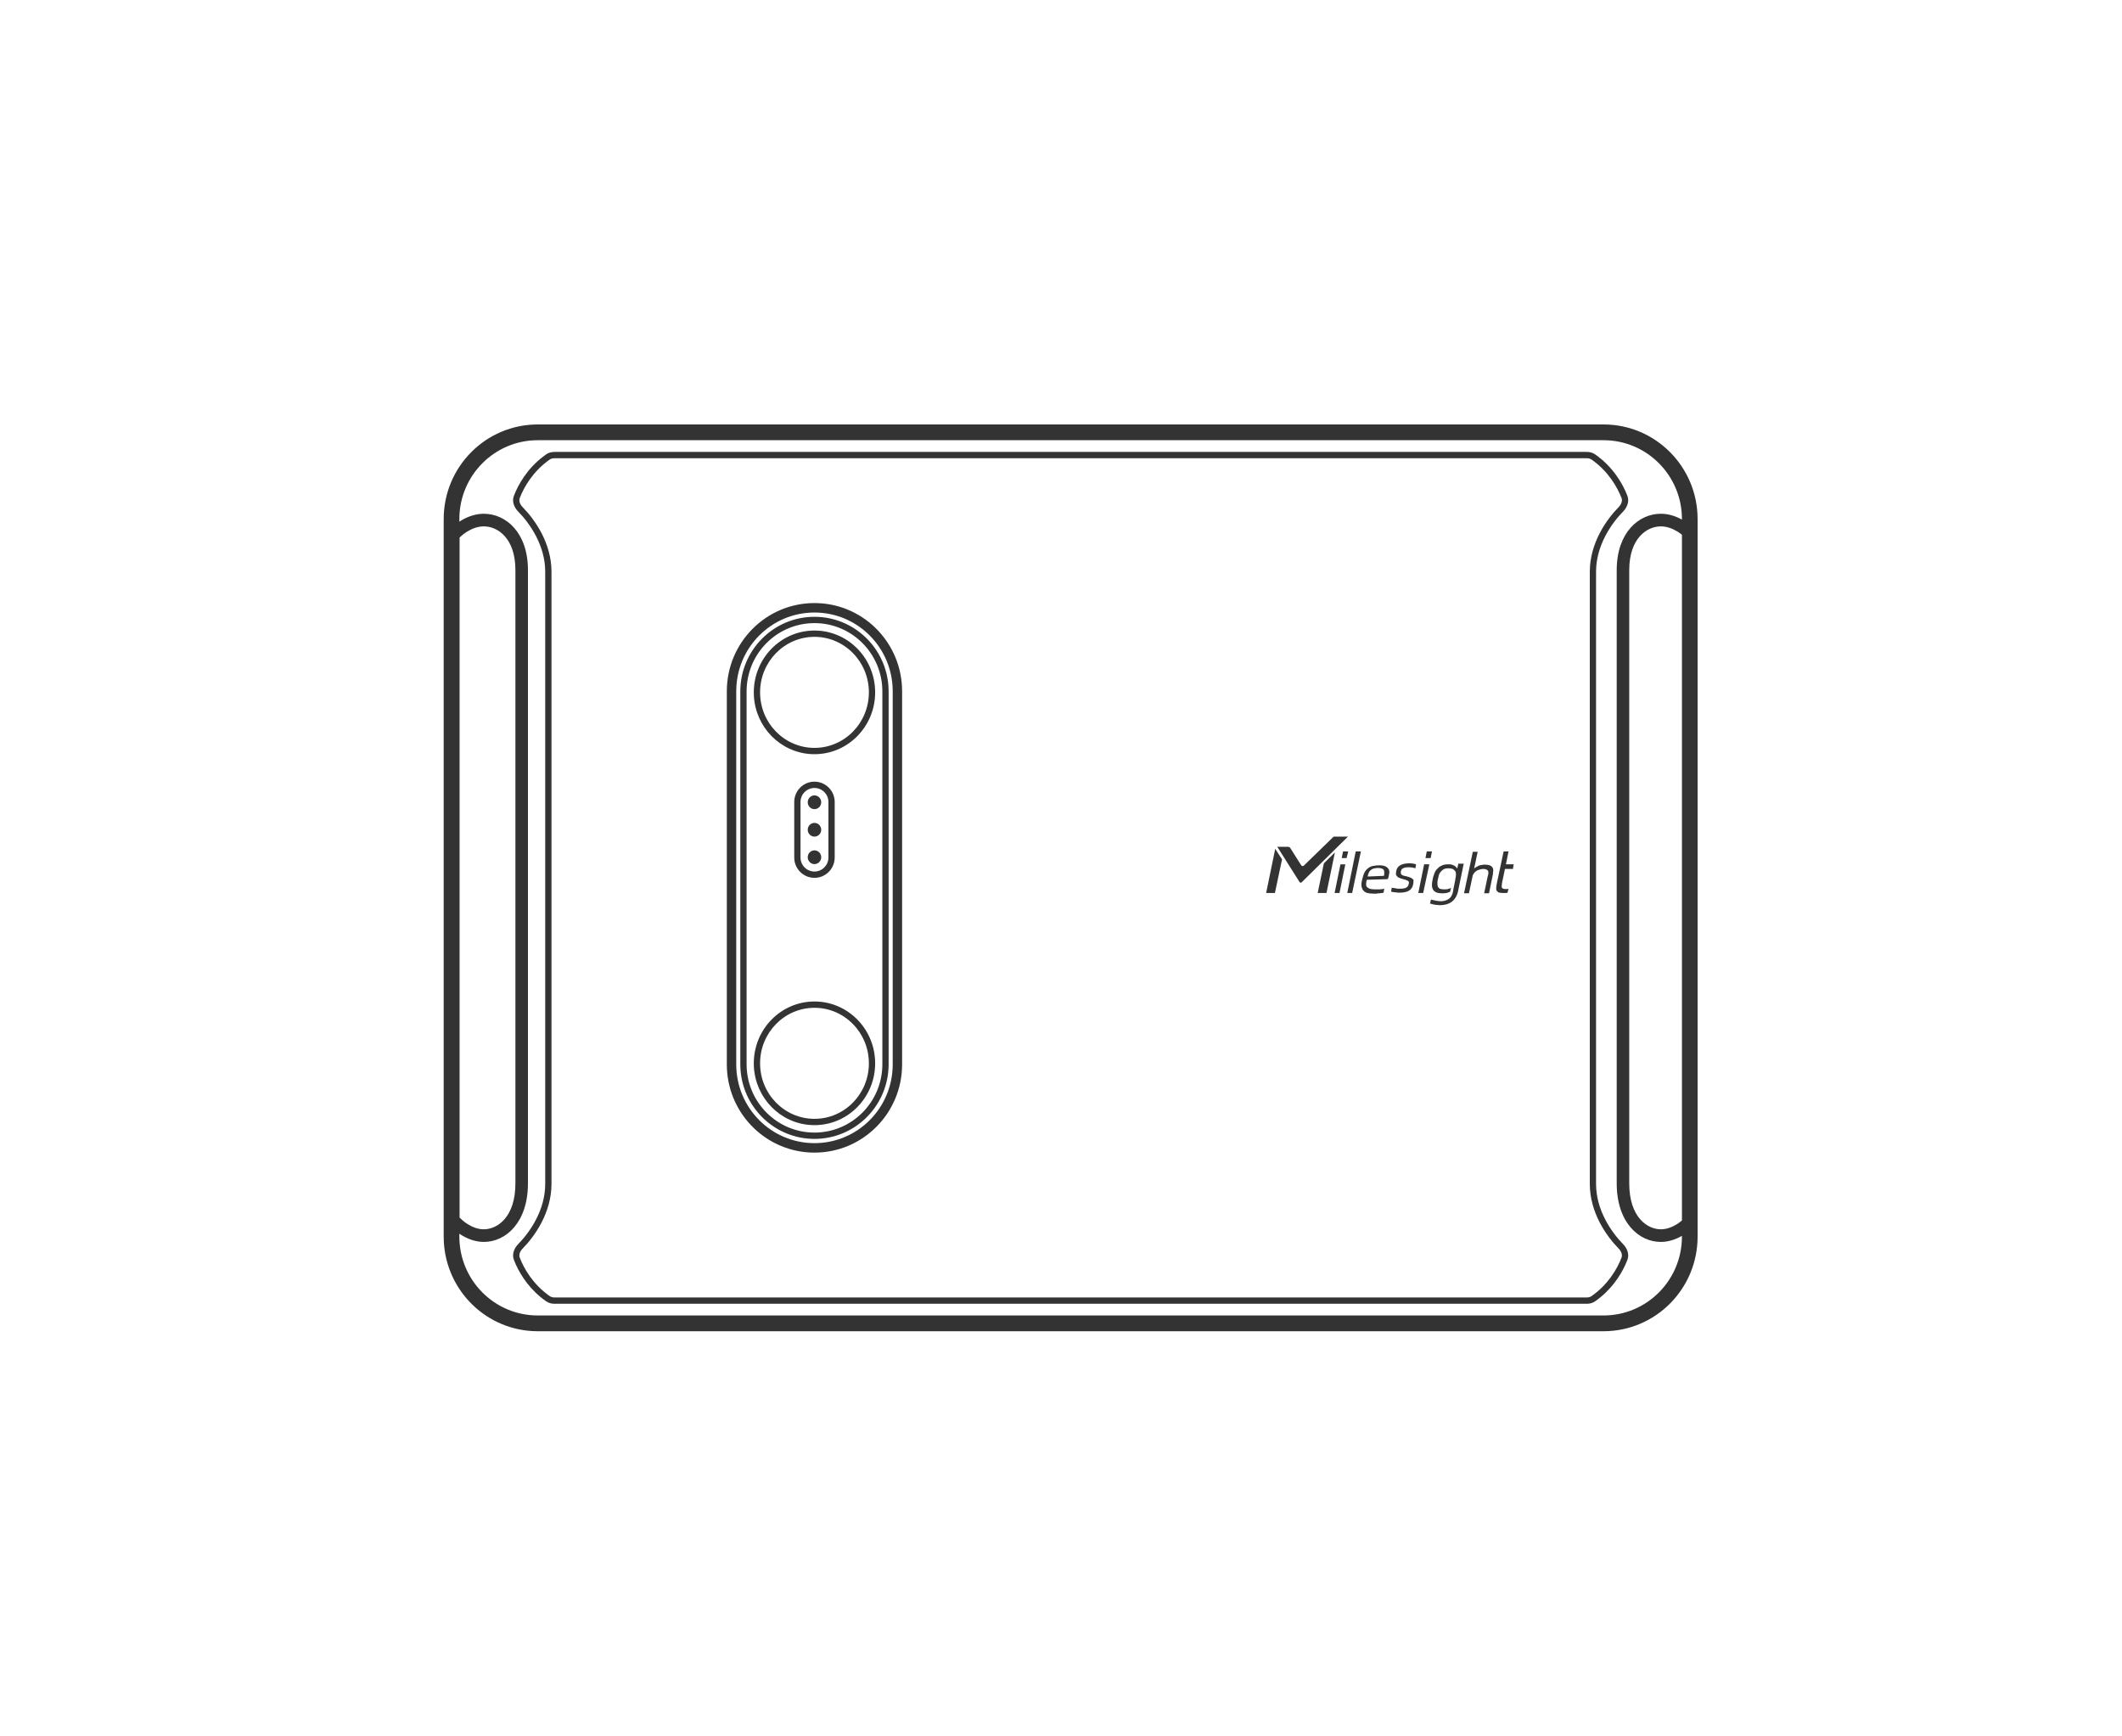 <svg width="110" height="90" viewBox="0 0 110 90" fill="none" xmlns="http://www.w3.org/2000/svg">
<path fill-rule="evenodd" clip-rule="evenodd" d="M42.383 51.913C44.044 51.999 45.366 53.4 45.366 55.114L45.362 55.278C45.278 56.971 43.903 58.318 42.221 58.318L42.059 58.314C40.451 58.231 39.161 56.917 39.079 55.278L39.075 55.114C39.075 53.344 40.484 51.909 42.221 51.909L42.383 51.913ZM42.221 52.236C40.667 52.236 39.401 53.521 39.401 55.114C39.401 56.707 40.667 57.991 42.221 57.991C43.774 57.991 45.041 56.707 45.041 55.114C45.041 53.521 43.774 52.236 42.221 52.236Z" fill="#333333"/>
<path d="M42.221 44.076C42.414 44.076 42.57 44.236 42.57 44.432C42.57 44.628 42.413 44.788 42.221 44.788C42.028 44.788 41.871 44.628 41.871 44.432C41.871 44.235 42.028 44.076 42.221 44.076Z" fill="#333333"/>
<path d="M42.221 42.652C42.413 42.652 42.57 42.811 42.57 43.007C42.57 43.204 42.414 43.363 42.221 43.363C42.028 43.363 41.871 43.204 41.871 43.007C41.871 42.811 42.028 42.652 42.221 42.652Z" fill="#333333"/>
<path d="M42.221 41.227C42.413 41.227 42.57 41.387 42.57 41.583C42.57 41.78 42.414 41.939 42.221 41.939C42.028 41.939 41.871 41.78 41.871 41.583C41.871 41.386 42.028 41.227 42.221 41.227Z" fill="#333333"/>
<path fill-rule="evenodd" clip-rule="evenodd" d="M42.22 40.515C42.799 40.515 43.269 40.987 43.269 41.569V44.446L43.263 44.553C43.209 45.085 42.763 45.5 42.22 45.5L42.113 45.494C41.62 45.444 41.227 45.049 41.177 44.553L41.172 44.446V41.569C41.172 40.987 41.641 40.515 42.22 40.515ZM42.22 40.842C41.821 40.843 41.497 41.168 41.497 41.569V44.446C41.497 44.847 41.821 45.172 42.22 45.173C42.619 45.173 42.943 44.847 42.944 44.446V41.569C42.943 41.168 42.619 40.842 42.22 40.842Z" fill="#333333"/>
<path fill-rule="evenodd" clip-rule="evenodd" d="M42.383 32.686C44.044 32.772 45.366 34.172 45.366 35.887L45.362 36.051C45.278 37.744 43.903 39.091 42.221 39.091L42.059 39.087C40.451 39.004 39.161 37.69 39.079 36.051L39.075 35.887C39.075 34.117 40.484 32.682 42.221 32.682L42.383 32.686ZM42.221 33.009C40.667 33.009 39.401 34.294 39.401 35.887C39.401 37.48 40.667 38.764 42.221 38.764C43.774 38.764 45.04 37.48 45.041 35.887C45.041 34.294 43.774 33.009 42.221 33.009Z" fill="#333333"/>
<path fill-rule="evenodd" clip-rule="evenodd" d="M42.418 31.975C44.449 32.078 46.064 33.768 46.064 35.837V55.163L46.059 55.362C45.956 57.405 44.277 59.031 42.221 59.031L42.022 59.025C40.057 58.925 38.481 57.339 38.381 55.362L38.376 55.163V35.837C38.376 33.702 40.098 31.97 42.221 31.97L42.418 31.975ZM42.221 32.297C40.277 32.297 38.702 33.882 38.702 35.837V55.163C38.702 57.118 40.277 58.704 42.221 58.704C44.164 58.703 45.739 57.118 45.74 55.163V35.837C45.74 33.882 44.164 32.297 42.221 32.297Z" fill="#333333"/>
<path fill-rule="evenodd" clip-rule="evenodd" d="M42.454 31.264C44.855 31.386 46.763 33.383 46.763 35.829V55.171C46.763 57.695 44.73 59.742 42.221 59.742L41.987 59.736C39.586 59.613 37.677 57.617 37.677 55.171V35.829C37.677 33.305 39.712 31.258 42.221 31.258L42.454 31.264ZM42.221 31.748C39.981 31.748 38.165 33.575 38.165 35.829V55.171C38.165 57.425 39.981 59.251 42.221 59.251C44.46 59.251 46.276 57.425 46.276 55.171V35.829C46.276 33.575 44.46 31.748 42.221 31.748Z" fill="#333333"/>
<path d="M75.574 46.234C75.523 46.438 75.422 46.61 75.271 46.729C75.119 46.849 74.9 46.917 74.632 46.917C74.565 46.917 74.497 46.899 74.43 46.899C74.363 46.899 74.194 46.849 74.127 46.831L74.178 46.626C74.296 46.66 74.548 46.712 74.683 46.712C74.867 46.712 75.002 46.66 75.103 46.592C75.204 46.524 75.288 46.387 75.321 46.217L75.338 46.097L75.439 45.602V45.568C75.456 45.5 75.473 45.414 75.473 45.346C75.473 45.261 75.472 45.209 75.439 45.158C75.405 45.107 75.355 45.073 75.305 45.039C75.237 45.022 75.17 45.004 75.069 45.004C74.985 45.004 74.901 45.021 74.833 45.055C74.783 45.09 74.716 45.141 74.683 45.192C74.632 45.243 74.599 45.312 74.582 45.38C74.565 45.449 74.548 45.534 74.531 45.602C74.514 45.687 74.514 45.687 74.514 45.755C74.514 45.824 74.514 45.892 74.531 45.943C74.548 45.994 74.582 46.029 74.632 46.063C74.682 46.08 74.75 46.097 74.851 46.097C74.951 46.097 75.036 46.097 75.103 46.063C75.153 46.063 75.187 46.029 75.221 46.012L75.17 46.217C75.153 46.217 75.153 46.233 75.136 46.234C75.036 46.285 74.918 46.302 74.767 46.302C74.632 46.302 74.531 46.285 74.447 46.251C74.38 46.217 74.312 46.165 74.279 46.097C74.245 46.029 74.228 45.96 74.228 45.858C74.228 45.756 74.245 45.721 74.262 45.602C74.279 45.483 74.313 45.397 74.346 45.295C74.38 45.193 74.431 45.107 74.498 45.039C74.565 44.97 74.632 44.902 74.733 44.868C74.817 44.817 74.935 44.799 75.069 44.799H75.12C75.305 44.799 75.456 44.885 75.54 45.021L75.59 44.799V44.765H75.876L75.574 46.234Z" fill="#333333"/>
<path fill-rule="evenodd" clip-rule="evenodd" d="M71.487 44.85C71.622 44.85 71.723 44.867 71.807 44.901C71.891 44.935 71.942 44.987 71.975 45.038C72.009 45.089 72.025 45.158 72.025 45.226C72.009 45.261 72.009 45.328 71.992 45.396C71.992 45.413 71.975 45.448 71.975 45.465C71.959 45.499 71.958 45.533 71.941 45.567L70.849 45.601C70.832 45.687 70.814 45.773 70.814 45.841C70.815 45.892 70.832 45.943 70.865 45.977C70.899 46.011 70.949 46.046 70.999 46.063C71.067 46.08 71.134 46.097 71.235 46.097H71.504C71.605 46.097 71.689 46.08 71.756 46.063L71.723 46.267C71.69 46.267 71.689 46.285 71.639 46.285C71.605 46.285 71.554 46.301 71.504 46.301C71.454 46.301 71.403 46.302 71.353 46.319H71.184C71.067 46.319 70.966 46.302 70.882 46.285C70.798 46.268 70.731 46.216 70.68 46.165C70.63 46.114 70.596 46.028 70.579 45.943C70.562 45.841 70.579 45.721 70.613 45.585C70.647 45.448 70.68 45.328 70.73 45.226C70.781 45.124 70.848 45.055 70.915 45.004C70.982 44.952 71.067 44.902 71.168 44.885C71.268 44.867 71.37 44.85 71.487 44.85ZM71.437 44.987C71.336 44.987 71.269 45.004 71.202 45.021C71.135 45.038 71.084 45.072 71.05 45.106C71 45.141 70.966 45.192 70.949 45.26C70.916 45.311 70.915 45.346 70.899 45.431L71.74 45.396C71.756 45.345 71.756 45.294 71.756 45.243C71.756 45.192 71.756 45.141 71.74 45.106C71.723 45.072 71.689 45.038 71.639 45.021C71.588 45.004 71.521 44.987 71.437 44.987Z" fill="#333333"/>
<path d="M76.415 45.02C76.465 44.969 76.549 44.918 76.633 44.884C76.65 44.867 76.65 44.866 76.667 44.866C76.717 44.849 76.768 44.833 76.819 44.833C76.869 44.816 76.919 44.815 76.969 44.815C77.07 44.815 77.154 44.832 77.222 44.849C77.272 44.867 77.323 44.901 77.357 44.952C77.39 44.986 77.407 45.037 77.407 45.106C77.406 45.157 77.39 45.226 77.39 45.311L77.188 46.301H76.936L77.121 45.413C77.138 45.362 77.154 45.31 77.154 45.259C77.154 45.208 77.154 45.174 77.138 45.14C77.121 45.106 77.087 45.088 77.053 45.071C77.02 45.054 76.97 45.037 76.903 45.037C76.852 45.037 76.802 45.054 76.751 45.055C76.701 45.072 76.65 45.089 76.6 45.106C76.549 45.123 76.515 45.157 76.465 45.191C76.431 45.225 76.381 45.294 76.347 45.362L76.146 46.301H75.893L76.347 44.149H76.6L76.415 45.02Z" fill="#333333"/>
<path d="M69.436 46.286H69.183L69.486 44.8H69.739L69.436 46.286Z" fill="#333333"/>
<path d="M66.458 44.543L66.089 46.285H65.634L66.105 43.996L66.458 44.543Z" fill="#333333"/>
<path d="M68.762 46.285H68.307L68.627 44.747L69.199 44.184L68.762 46.285Z" fill="#333333"/>
<path d="M70.093 46.285H69.84L70.277 44.133H70.546L70.093 46.285Z" fill="#333333"/>
<path d="M73.774 46.285H73.522L73.824 44.799H74.094L73.774 46.285Z" fill="#333333"/>
<path d="M78.064 44.799H78.467L78.433 44.987V45.038H78.013L77.861 45.772C77.861 45.84 77.844 45.892 77.844 45.926C77.844 45.96 77.844 45.995 77.861 46.012C77.878 46.046 77.895 46.046 77.929 46.063C77.962 46.08 77.996 46.08 78.046 46.08H78.147C78.164 46.08 78.181 46.063 78.198 46.063L78.147 46.268C78.114 46.285 78.097 46.285 78.064 46.285H77.962C77.878 46.285 77.794 46.285 77.744 46.268C77.677 46.268 77.642 46.233 77.609 46.199C77.576 46.165 77.559 46.114 77.559 46.046C77.559 45.978 77.575 45.892 77.592 45.79L77.945 44.133H78.198L78.064 44.799Z" fill="#333333"/>
<path d="M73.036 44.748C73.12 44.748 73.204 44.748 73.271 44.765C73.322 44.782 73.372 44.782 73.406 44.799L73.373 45.004C73.339 44.987 73.288 44.987 73.221 44.97C73.154 44.953 73.069 44.952 73.002 44.952C72.885 44.952 72.8 44.97 72.733 45.004C72.666 45.038 72.632 45.089 72.616 45.174V45.26C72.616 45.294 72.632 45.311 72.649 45.328C72.666 45.345 72.7 45.362 72.733 45.38C72.767 45.397 72.817 45.397 72.885 45.414C72.969 45.431 73.036 45.465 73.103 45.482C73.153 45.499 73.204 45.533 73.238 45.567C73.271 45.601 73.288 45.636 73.271 45.67C73.271 45.704 73.271 45.773 73.254 45.841C73.221 45.994 73.154 46.097 73.036 46.165C72.918 46.233 72.766 46.268 72.565 46.268H72.447C72.397 46.251 72.363 46.25 72.313 46.25C72.262 46.25 72.229 46.234 72.195 46.234C72.162 46.233 72.128 46.216 72.111 46.216L72.144 46.012C72.178 46.012 72.212 46.028 72.245 46.028C72.279 46.028 72.33 46.045 72.363 46.045C72.397 46.062 72.447 46.063 72.481 46.063H72.599C72.716 46.063 72.817 46.046 72.885 46.012C72.952 45.978 73.002 45.926 73.019 45.841C73.035 45.807 73.036 45.772 73.036 45.738C73.036 45.704 73.019 45.687 73.002 45.67C72.985 45.653 72.952 45.636 72.901 45.619C72.868 45.602 72.8 45.584 72.733 45.567C72.649 45.55 72.582 45.516 72.532 45.499C72.481 45.482 72.447 45.448 72.413 45.414C72.38 45.38 72.363 45.345 72.363 45.294C72.363 45.26 72.363 45.209 72.38 45.141C72.397 45.021 72.464 44.919 72.582 44.85C72.699 44.782 72.851 44.748 73.036 44.748Z" fill="#333333"/>
<path d="M67.469 45.738C67.435 45.755 67.385 45.754 67.368 45.72L66.224 43.911L66.208 43.893H66.779C66.813 43.893 66.863 43.911 66.88 43.945L67.452 44.849C67.485 44.9 67.553 44.901 67.587 44.867L69.134 43.364H69.874L67.469 45.738Z" fill="#333333"/>
<path d="M69.804 44.475H69.552L69.62 44.133H69.888L69.804 44.475Z" fill="#333333"/>
<path d="M74.162 44.474H73.893L73.961 44.133H74.23L74.162 44.474Z" fill="#333333"/>
<path fill-rule="evenodd" clip-rule="evenodd" d="M82.264 23.424C82.414 23.424 82.562 23.465 82.685 23.55C83.608 24.19 84.124 25.076 84.362 25.701C84.472 25.99 84.349 26.3 84.133 26.52C83.524 27.141 82.736 28.28 82.736 29.633V61.367C82.736 62.719 83.524 63.858 84.133 64.48C84.349 64.699 84.472 65.01 84.362 65.298L84.26 65.544C83.989 66.141 83.493 66.89 82.685 67.45L82.589 67.506C82.488 67.553 82.376 67.576 82.264 67.576H28.736L28.624 67.568C28.55 67.558 28.478 67.537 28.411 67.506L28.314 67.45C27.506 66.89 27.011 66.141 26.74 65.544L26.638 65.298C26.529 65.01 26.65 64.699 26.866 64.48C27.475 63.858 28.263 62.719 28.263 61.367V29.633C28.263 28.28 27.475 27.141 26.866 26.52C26.677 26.327 26.56 26.066 26.607 25.811L26.638 25.701C26.861 25.116 27.328 24.3 28.146 23.673L28.314 23.55C28.406 23.486 28.513 23.447 28.624 23.432L28.736 23.424H82.264ZM28.736 23.751C28.643 23.751 28.56 23.776 28.498 23.819C27.643 24.412 27.162 25.238 26.941 25.819C26.893 25.944 26.934 26.124 27.097 26.291C27.735 26.941 28.588 28.157 28.588 29.633V61.367C28.588 62.842 27.735 64.059 27.097 64.71C26.934 64.876 26.894 65.056 26.941 65.181C27.162 65.762 27.643 66.587 28.498 67.18C28.56 67.223 28.643 67.249 28.736 67.249H82.264C82.357 67.249 82.439 67.223 82.501 67.18C83.356 66.587 83.837 65.762 84.058 65.181C84.106 65.056 84.065 64.876 83.902 64.71C83.264 64.059 82.412 62.842 82.412 61.367V29.633C82.412 28.157 83.264 26.941 83.902 26.291C84.065 26.124 84.106 25.944 84.058 25.819C83.837 25.238 83.356 24.412 82.501 23.819C82.439 23.776 82.357 23.751 82.264 23.751H28.736Z" fill="#333333"/>
<path fill-rule="evenodd" clip-rule="evenodd" d="M83.125 22C85.817 22 88 24.196 88 26.904V64.096C88 66.804 85.817 69 83.125 69H27.875L27.624 68.994C25.048 68.862 23 66.72 23 64.096V26.904C23 24.196 25.183 22 27.875 22H83.125ZM27.875 22.817C25.631 22.817 23.812 24.647 23.812 26.904V27.038C24.153 26.815 24.591 26.629 25.08 26.629C26.224 26.629 27.368 27.603 27.368 29.552V61.335C27.368 63.359 26.224 64.371 25.08 64.371C24.591 64.371 24.153 64.177 23.812 63.946V64.096C23.812 66.353 25.631 68.183 27.875 68.183H83.125C85.369 68.183 87.188 66.353 87.188 64.096V64.056C86.877 64.235 86.503 64.371 86.094 64.371C84.95 64.371 83.807 63.359 83.807 61.335V29.552C83.807 27.603 84.951 26.629 86.094 26.629C86.503 26.629 86.877 26.759 87.188 26.932V26.904C87.188 24.647 85.369 22.817 83.125 22.817H27.875ZM25.08 27.283C24.776 27.283 24.48 27.392 24.219 27.552C24.056 27.652 23.922 27.765 23.824 27.859V63.111C23.924 63.212 24.061 63.333 24.228 63.44C24.49 63.606 24.782 63.717 25.08 63.717C25.772 63.717 26.718 63.1 26.718 61.335V29.552C26.718 27.887 25.793 27.283 25.08 27.283ZM86.094 27.283C85.382 27.283 84.457 27.887 84.456 29.552V61.335C84.457 63.1 85.403 63.717 86.094 63.717C86.392 63.717 86.685 63.606 86.946 63.44C87.036 63.382 87.116 63.32 87.188 63.26V27.716C87.119 27.661 87.041 27.605 86.956 27.552C86.695 27.392 86.398 27.283 86.094 27.283Z" fill="#333333"/>
</svg>

